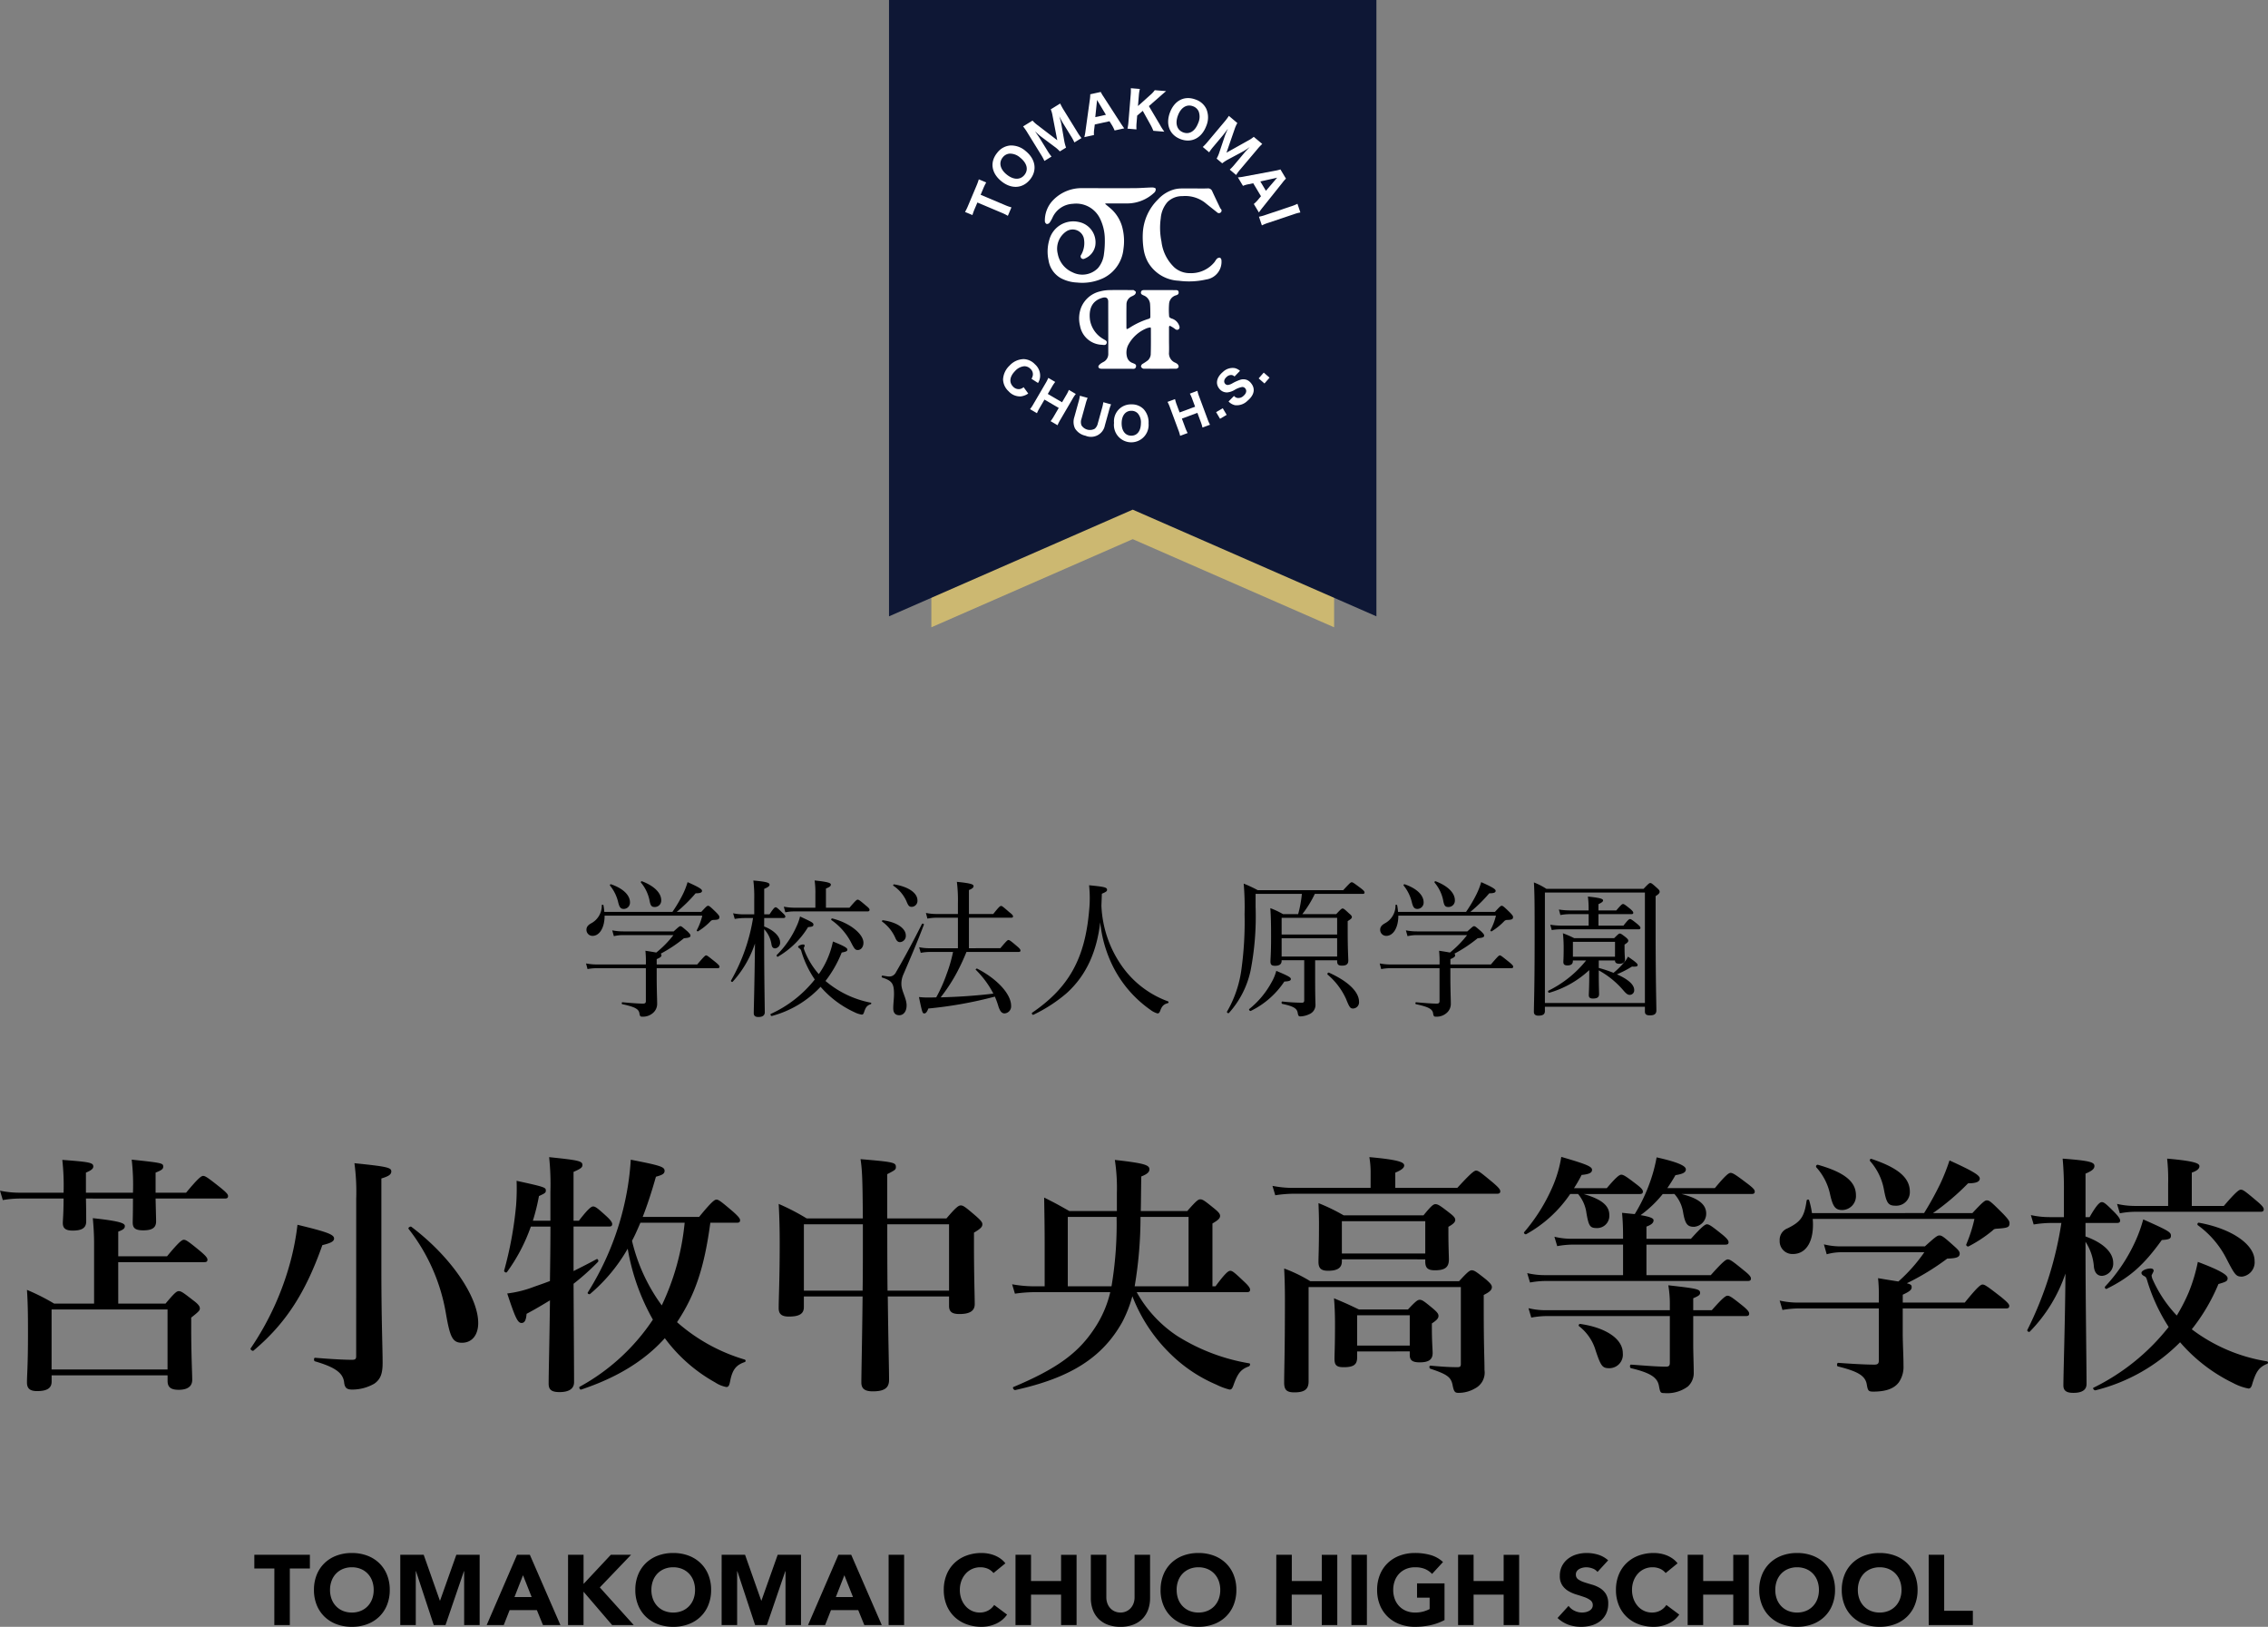 <svg xmlns="http://www.w3.org/2000/svg" xmlns:xlink="http://www.w3.org/1999/xlink" width="365.751" height="262.288" viewBox="0 0 365.751 262.288"><rect x="0" y="0" width="365.751" height="262.288" fill="#808080" stroke="none"/><defs><clipPath id="a"><rect width="78.601" height="101.137" fill="none"/></clipPath></defs><g transform="translate(-557.632 -459)"><path d="M-160.925-27.757v.2c0,2.214-.041,3.321-.041,3.649,0,.943.451,1.271,1.722,1.271,1.394,0,2.05-.41,2.05-1.435,0-.533-.041-1.8-.082-3.69h11.152c.41,0,.533-.123.533-.41s-.328-.615-1.23-1.353c-1.968-1.558-2.419-1.886-2.788-1.886-.287,0-.779.328-2.747,2.706h-4.92v-3.239c.943-.369,1.23-.574,1.23-.943,0-.574-.082-.615-5.084-1.148a35.551,35.551,0,0,1,.205,5.33h-7.585v-3.239c.9-.369,1.189-.656,1.189-.984,0-.615-.574-.738-5-1.066a37.043,37.043,0,0,1,.205,5.289h-7.175a14.84,14.84,0,0,1-3.075-.328l.451,1.517a16.864,16.864,0,0,1,2.624-.246h7.175c0,2.378-.123,3.567-.123,3.936,0,.861.451,1.23,1.6,1.23,1.517,0,2.173-.451,2.173-1.476,0-.533,0-1.8-.041-3.69Zm-2.378,10.25h13.858c.41,0,.533-.123.533-.41s-.328-.656-1.148-1.353c-1.845-1.517-2.3-1.845-2.665-1.845-.287,0-.779.328-2.706,2.665H-163.3v-3.977c.861-.328,1.066-.533,1.066-.9,0-.41-.533-.779-5.166-1.271.123,1.353.205,2.706.205,4.018v9.758h-6.437a33.8,33.8,0,0,0-4.387-2.214c.164,2.46.164,4.756.164,7.175,0,5.084-.164,6.519-.164,7.749,0,1.025.533,1.394,1.64,1.394,1.558,0,2.337-.451,2.337-1.517V.738h18.7v.9c0,1.025.533,1.435,1.8,1.435,1.394,0,2.173-.533,2.173-1.6,0-.984-.164-4.059-.164-8.4v-1.64c1.312-1.025,1.394-1.189,1.394-1.476,0-.328-.205-.656-1.025-1.271-1.64-1.271-1.968-1.517-2.378-1.517-.328,0-.656.246-2.132,2.009H-163.3Zm7.954,17.3h-18.7V-9.881h18.7Zm50.1-7.5c0-4.264-4.51-10.783-10.783-15.5-.164-.123-.574.164-.451.328a30.284,30.284,0,0,1,6.027,13.653c.656,3.813,1.066,4.715,2.583,4.715C-106.231-4.51-105.247-5.781-105.247-7.708Zm-19.68,5.371c0,.451-.164.574-.656.574-1.558,0-4.018-.164-5.986-.328-.205,0-.205.533,0,.574,3.526,1.025,4.592,2.009,4.715,3.526.123.738.41,1.025,1.271,1.025a7.1,7.1,0,0,0,3.567-.943c1.025-.7,1.353-1.64,1.353-3.362,0-2.378-.2-6.929-.2-15.006V-31c1.23-.369,1.6-.656,1.6-1.148,0-.615-.738-.779-5.945-1.312a34.541,34.541,0,0,1,.287,5.74Zm-3.567-18.983c0-.615-.943-1.025-5.9-2.214a41.456,41.456,0,0,1-1.148,5.986,46.118,46.118,0,0,1-6.4,13.94c-.123.164.287.492.451.369,5.125-4.305,8.364-9.225,11.111-17.015C-128.986-20.582-128.494-20.869-128.494-21.32Zm64.944-2.542c.41,0,.533-.123.533-.41s-.328-.656-1.148-1.394c-1.886-1.6-2.3-1.927-2.665-1.927-.287,0-.779.328-2.788,2.788h-9.1c.738-1.886,1.435-4.018,2.132-6.478,1.066-.287,1.394-.492,1.394-.943,0-.656-.656-.861-5.453-1.8a43.535,43.535,0,0,1-.779,5.986,45.721,45.721,0,0,1-6.15,15.416c-.123.164.205.369.369.246a27.316,27.316,0,0,0,6.068-7.3A34.978,34.978,0,0,0-77.08-8.241,33.451,33.451,0,0,1-88.888,2.583c-.164.082.041.533.246.451C-82.861,1.107-78.433-1.6-75.153-5.248a25.446,25.446,0,0,0,8.118,7.134,4.922,4.922,0,0,0,1.8.738c.369,0,.492-.246.656-1.148.369-1.722.984-2.419,2.3-2.87a.214.214,0,0,0,0-.41A28.8,28.8,0,0,1-73.185-7.831c3.034-4.551,4.428-9.061,5.371-16.031Zm-8.405,0a39.86,39.86,0,0,1-3.69,13.325,28.733,28.733,0,0,1-4.8-10.414c.451-.82.82-1.681,1.353-2.911Zm-17.917.615h5.7c.41,0,.533-.123.533-.41s-.328-.7-.9-1.23c-1.394-1.271-1.8-1.6-2.173-1.6-.287,0-.779.328-2.3,2.3h-.861v-7.872c1.107-.492,1.435-.7,1.435-1.107,0-.656-.656-.779-5.371-1.271a41.512,41.512,0,0,1,.205,5.576v4.674h-2.829a33.13,33.13,0,0,0,.984-3.977c.984-.451,1.107-.533,1.107-.9,0-.492-.2-.574-4.715-1.558a35.586,35.586,0,0,1-.082,3.977,59.944,59.944,0,0,1-1.927,10.5c-.041.2.328.41.451.246a28.3,28.3,0,0,0,3.854-7.339H-93.6c0,2.911-.041,5.822-.082,8.774-.738.287-1.558.574-2.5.9a18.132,18.132,0,0,1-4.387,1.107c1.271,3.854,1.681,4.756,2.3,4.756.492,0,.738-.41.82-1.476,1.394-.738,2.624-1.476,3.772-2.173C-93.767-4.059-93.89.2-93.89,2.091c0,.984.492,1.353,1.763,1.353,1.435,0,2.337-.492,2.337-1.6,0-2.3-.041-7.831-.082-15.867a38.628,38.628,0,0,0,3.936-3.526c.164-.164-.041-.533-.205-.451-1.517.82-2.665,1.394-3.731,1.927Zm60.557,11.275v1.517c0,.984.533,1.312,1.681,1.312,1.64,0,2.46-.492,2.46-1.6,0-1.148-.123-4.592-.123-9.635v-1.886c1.107-.656,1.353-.943,1.353-1.353,0-.328-.246-.615-1.025-1.312-1.722-1.476-2.05-1.722-2.46-1.722-.328,0-.738.246-2.3,2.091h-9.553v-7.134c1.271-.656,1.394-.738,1.394-1.148,0-.738-.369-.82-5.7-1.271.246,1.681.328,2.952.369,9.553h-9.061a35.664,35.664,0,0,0-4.51-2.337c.123,2.173.164,4.305.164,6.437,0,5.7-.164,8.651-.164,10.373,0,.984.533,1.353,1.64,1.353,1.681,0,2.419-.451,2.419-1.517v-1.722h9.471c-.082,7.79-.2,12.3-.2,13.858,0,1.025.574,1.435,1.845,1.435,1.845,0,2.624-.533,2.624-1.845,0-2.009-.123-5.9-.205-13.448Zm-9.922-.943c-.041-3.4-.041-9.266-.041-10.7h9.963v10.7Zm-13.489,0v-10.7h9.512v2.132c0,3.2,0,6.027-.041,8.569Zm71.422.246c.41,0,.533-.123.533-.41s-.328-.7-.943-1.271c-1.517-1.435-1.886-1.763-2.255-1.763-.287,0-.779.328-2.378,2.5h-.492V-23.739c.9-.533,1.23-.82,1.23-1.23,0-.328-.246-.615-.943-1.189-1.517-1.23-1.845-1.476-2.255-1.476-.328,0-.656.246-2.091,1.886H1.6c.041-1.681.041-3.526.082-5.576.943-.369,1.312-.7,1.312-1.148,0-.7-.82-.984-5.576-1.517a29.684,29.684,0,0,1,.328,5.33v2.911H-9.922c-1.886-1.066-2.173-1.23-4.059-2.173.041,2.46.082,4.92.082,7.38v6.929H-15.58a20.158,20.158,0,0,1-3.567-.328l.451,1.517a23.02,23.02,0,0,1,3.116-.246H-3.321A17.806,17.806,0,0,1-5.986-6.642C-8.569-2.788-12.013-.287-18.942,2.624c-.2.082.082.533.287.492C-9.717,1.148-4.592-2.132-1.394-7.831a20.625,20.625,0,0,0,1.64-4.182,26.06,26.06,0,0,0,6.273,9.43,23.862,23.862,0,0,0,7.3,4.838,10.034,10.034,0,0,0,2.091.779c.328,0,.451-.123.738-.984C17.3.328,17.794-.246,19.024-.7c.205-.082.287-.451.082-.492A31.556,31.556,0,0,1,7.462-5.617,20.267,20.267,0,0,1,.943-12.669Zm-28.864-.943V-24.805H-2.3a60.27,60.27,0,0,1-.82,11.193ZM9.307-24.805v11.193H.615a67,67,0,0,0,.943-11.193Zm29.356-4.674H26.117a17.005,17.005,0,0,1-3.28-.328l.451,1.517a19.818,19.818,0,0,1,2.87-.246H59.04c.41,0,.533-.123.533-.41s-.328-.656-1.189-1.394c-1.927-1.6-2.337-1.927-2.706-1.927-.287,0-.779.328-3.034,2.788h-10v-2.46c.9-.369,1.435-.738,1.435-1.148,0-.451-.492-.9-5.617-1.353a14.341,14.341,0,0,1,.205,2.419ZM44.977-3.116v.574c0,.9.492,1.189,1.6,1.189,1.476,0,2.091-.451,2.091-1.517,0-.451-.123-1.886-.123-3.977v-.779c.861-.574,1.066-.861,1.066-1.23,0-.328-.246-.615-.861-1.148-1.435-1.189-1.763-1.435-2.173-1.435-.328,0-.656.246-1.886,1.558H36.777c-1.886-.9-2.173-1.025-4.018-1.8.123,1.394.164,2.788.164,4.141,0,3.772-.082,4.715-.082,5.617,0,1.025.328,1.353,1.476,1.353,1.6,0,2.173-.41,2.173-1.558v-.984Zm0-.943H36.49V-8.938h8.487Zm2.5-13.9v.328c0,1.066.41,1.435,1.558,1.435,1.64,0,2.255-.492,2.255-1.763,0-.492-.082-2.091-.082-4.387v-.861c.82-.451,1.107-.779,1.107-1.107s-.246-.615-.943-1.148c-1.476-1.148-1.845-1.394-2.255-1.394-.328,0-.656.246-1.927,1.8H34.317a30.991,30.991,0,0,0-4.059-1.968c.041,1.107.082,2.214.082,3.321,0,4.1-.082,5.125-.082,6.15,0,1.066.451,1.435,1.558,1.435,1.476,0,2.214-.451,2.214-1.517v-.328Zm0-.943H34.03v-5.207H47.478ZM28.946-14.432a23.609,23.609,0,0,0-4.223-2.05q.123,2.4.123,4.8c0,9.1-.123,11.357-.123,13.612,0,1.148.41,1.558,1.64,1.558,1.64,0,2.3-.492,2.3-1.763V-13.489H53.218V-1.107c0,.41-.123.533-.533.533-1.353,0-2.5-.082-4.387-.246-.2,0-.2.41,0,.492,2.829.943,3.362,1.394,3.608,2.747.205,1.025.41,1.148.943,1.148a5.229,5.229,0,0,0,2.624-.7A2.873,2.873,0,0,0,57.031-.123c0-1.927-.123-3.526-.123-10.086v-2.009c.984-.492,1.312-.82,1.312-1.271,0-.328-.246-.615-.943-1.23-1.558-1.23-1.886-1.476-2.3-1.476-.328,0-.656.246-2.05,1.763ZM72.119-28.495a5.965,5.965,0,0,1,1.353,3.075c.369,2.132.574,2.419,1.722,2.419a1.974,1.974,0,0,0,1.968-2.091c0-1.517-1.189-2.542-4.141-3.4h9.02c.41,0,.533-.123.533-.41s-.328-.615-1.025-1.148c-1.6-1.23-2.091-1.558-2.46-1.558-.287,0-.779.328-2.337,2.173H71.463a22.084,22.084,0,0,0,1.23-2.132c1.271-.123,1.681-.369,1.681-.82,0-.533-.861-.9-4.961-2.091A19.769,19.769,0,0,1,67.978-29.6a28.87,28.87,0,0,1-4.551,7.257c-.123.164.164.41.328.328a20.6,20.6,0,0,0,7.093-6.478Zm15.539,0a5.7,5.7,0,0,1,1.394,2.911c.328,1.927.7,2.378,1.763,2.378a2.117,2.117,0,0,0,1.968-2.132c0-1.476-1.23-2.46-3.977-3.157h11.275c.41,0,.533-.123.533-.41s-.328-.615-1.189-1.271C97.58-31.57,97.088-31.9,96.719-31.9c-.287,0-.779.328-2.542,2.46H86.51c.451-.656.9-1.353,1.312-2.091,1.23-.2,1.681-.451,1.681-.943,0-.574-1.394-1.189-4.715-1.927a25.018,25.018,0,0,1-1.107,4.1,26.733,26.733,0,0,1-2.419,5.043c-.574-.041-1.23-.123-2.05-.2.123,1.271.164,2.5.164,3.772v.41H71.012a11.516,11.516,0,0,1-2.706-.328l.451,1.517a14.186,14.186,0,0,1,2.419-.246h8.2v4.92H66.666a12.087,12.087,0,0,1-2.747-.328l.451,1.517a14.186,14.186,0,0,1,2.419-.246H99.466c.41,0,.533-.123.533-.41s-.328-.656-1.107-1.271c-1.8-1.476-2.255-1.8-2.624-1.8-.287,0-.779.328-2.747,2.542H83.148v-4.92h12.71c.41,0,.533-.123.533-.41s-.328-.656-1.025-1.23c-1.64-1.312-2.091-1.64-2.46-1.64-.287,0-.779.328-2.583,2.337H83.148v-1.968c.9-.328,1.148-.656,1.148-1.025,0-.246-.328-.533-2.091-.82a18.687,18.687,0,0,0,3.567-3.4Zm3.034,19.68h8.487c.41,0,.533-.123.533-.41s-.328-.656-1.025-1.23c-1.64-1.312-2.091-1.64-2.46-1.64-.287,0-.779.328-2.542,2.337H90.692v-1.927c.861-.369,1.107-.533,1.107-.861,0-.615-.451-.7-5.125-1.23a18.216,18.216,0,0,1,.246,3.28v.738H66.83a11.515,11.515,0,0,1-2.706-.328l.451,1.517a14.186,14.186,0,0,1,2.419-.246H86.92v7.5c0,.533-.164.656-.656.656-1.558,0-3.772-.2-5.617-.328-.205,0-.205.533,0,.574,3.28.779,4.264,1.558,4.51,2.829.205,1.107.246,1.189.9,1.189a5.6,5.6,0,0,0,3.772-1.066A2.936,2.936,0,0,0,90.774.287c0-1.148-.082-3.157-.082-4.469ZM79.335-2.829c0-2.255-2.624-4.1-6.847-4.715-.2-.041-.369.246-.2.369A7.7,7.7,0,0,1,74.948-3.28C75.809-.7,76.055-.41,77.162-.41A2.182,2.182,0,0,0,79.335-2.829Zm41.287-8.159H107.5a13.085,13.085,0,0,1-2.87-.328l.451,1.517a15.972,15.972,0,0,1,2.583-.246h12.956V-1.6c0,.451-.205.615-.7.615-1.476,0-3.608-.123-5.863-.287-.2,0-.246.533-.041.574C117.3.123,118.49.82,118.695,2.3c.164.9.246,1.066,1.025,1.066,2.05,0,3.4-.492,4.141-1.517A4.371,4.371,0,0,0,124.6-.82c0-1.558-.082-2.624-.123-4.879v-4.346h16.646c.41,0,.533-.123.533-.41s-.328-.615-1.312-1.435c-2.173-1.681-2.624-2.009-2.993-2.009-.287,0-.779.328-2.87,2.911h-10v-1.271c1.066-.492,1.435-.779,1.435-1.189,0-.287,0-.451-.779-.656a39.8,39.8,0,0,0,6.519-3.977c1.558-.041,2.009-.246,2.009-.82,0-.328-.246-.615-.943-1.23-1.6-1.435-1.927-1.681-2.337-1.681-.328,0-.656.246-2.337,1.763H114.431a11.2,11.2,0,0,1-2.665-.328l.451,1.6a8.835,8.835,0,0,1,2.337-.328h13.407a26.167,26.167,0,0,1-4.182,4.715c-.779-.123-1.845-.287-3.28-.533a25.37,25.37,0,0,1,.123,3.075ZM109.839-25.42a14.324,14.324,0,0,0-.451-2.05c-.041-.2-.369-.164-.41.041-.369,2.583-.9,3.4-3.075,4.469a1.989,1.989,0,0,0-1.271,1.968,2.056,2.056,0,0,0,2.132,2.173c2.214,0,3.485-2.173,3.2-5.658h26.076a23.112,23.112,0,0,1-1.312,4.1c-.082.2.205.41.369.328a21.653,21.653,0,0,0,3.854-2.542c.287-.287.328-.287.984-.328,1.558-.123,1.763-.246,1.763-.9,0-.328-.246-.656-1.066-1.517-1.886-1.886-2.173-2.132-2.583-2.132-.328,0-.656.246-2.337,2.05h-6.355a39.358,39.358,0,0,0,5.658-4.8c1.394,0,1.886-.287,1.886-.779,0-.533-1.189-1.23-4.879-2.911a33.141,33.141,0,0,1-1.476,3.731,50.572,50.572,0,0,1-2.624,4.756Zm15.785-3.444c0-2.255-1.886-3.854-6.191-5.289-.205-.082-.328.2-.205.369a9.493,9.493,0,0,1,2.214,4.551c.41,2.214.7,2.624,1.886,2.624A2.185,2.185,0,0,0,125.624-28.864Zm-8.692.574c0-2.173-1.8-3.69-6.15-4.92a.27.27,0,0,0-.246.41,9.384,9.384,0,0,1,2.214,4.305c.451,2.05.861,2.583,1.968,2.583A2.246,2.246,0,0,0,116.932-28.29Zm52.275,23.7a26.571,26.571,0,0,0,8.528,6.56,8.8,8.8,0,0,0,2.5.9c.328,0,.492-.246.656-.9.574-1.8,1.025-2.542,2.337-3.075a.213.213,0,0,0,0-.41,27.2,27.2,0,0,1-12.136-5.166,30.583,30.583,0,0,0,4.3-7.3c1.312-.369,1.476-.492,1.476-.943,0-.574-1.517-1.394-4.8-2.624a27.042,27.042,0,0,1-1.476,4.92A29.284,29.284,0,0,1,168.674-8.9a20.713,20.713,0,0,1-3.854-5.74,2.076,2.076,0,0,1-.205-.7c0-.123.328-.615.328-.779,0-.246-.2-.369-.492-.369-.7,0-1.476.369-1.476.7,0,.2.123.369.451.533.246.123.328.2.492.779a29.3,29.3,0,0,0,3.444,7.421,35.046,35.046,0,0,1-12.136,9.8c-.164.082.123.451.328.41A29.033,29.033,0,0,0,169.207-4.592Zm-15.252-16.2a8.48,8.48,0,0,1,1.353,4.059c.123.943.574,1.435,1.312,1.435a1.976,1.976,0,0,0,1.8-2.091c0-1.681-1.6-3.239-4.469-4.264v-2.173H159c.41,0,.533-.123.533-.41s-.328-.7-.861-1.271c-1.353-1.353-1.722-1.681-2.091-1.681-.287,0-.779.328-1.968,2.419h-.656v-7.011c1.066-.451,1.435-.779,1.435-1.23,0-.615-.738-.861-5.125-1.189a52.465,52.465,0,0,1,.205,5.248v4.182h-2.337a14.124,14.124,0,0,1-2.993-.328l.451,1.517a17.384,17.384,0,0,1,2.706-.246h1.763A58.039,58.039,0,0,1,144.566-6.56c-.082.164.287.41.41.246a24.622,24.622,0,0,0,5.74-9.348c-.041,7.462-.328,15.949-.328,18.04,0,.861.533,1.189,1.6,1.189,1.312,0,2.132-.41,2.132-1.435,0-2.911-.164-14.063-.164-21.484Zm17.138-5.781v-5.371c.82-.287,1.23-.615,1.23-1.025s-.451-.82-5.207-1.23a31.317,31.317,0,0,1,.164,4.1v3.526h-5.412a12.748,12.748,0,0,1-2.829-.328l.451,1.517a13.757,13.757,0,0,1,2.378-.246h20.295c.41,0,.533-.123.533-.41s-.328-.656-1.107-1.312c-1.8-1.517-2.214-1.845-2.583-1.845-.287,0-.779.328-2.747,2.624Zm10.127,8.856c0-2.665-3.731-5.207-8.979-6.15-.205-.041-.328.287-.164.41a15.15,15.15,0,0,1,4.51,5.207c1.476,2.87,1.64,3.075,2.624,3.075A2.331,2.331,0,0,0,181.22-17.712Zm-13.489-4.059c0-.574-.41-.82-4.469-2.624a23.01,23.01,0,0,1-1.271,3.526,27.051,27.051,0,0,1-4.879,7.3c-.123.164.082.451.246.369,3.731-1.845,5.945-3.772,8.9-7.872C167.444-21.156,167.731-21.279,167.731-21.771Z" transform="translate(740 680)"/><path d="M-80.676-11.832A9.626,9.626,0,0,1-82.524-12l.264.936a6.185,6.185,0,0,1,1.632-.168h7.968a16.775,16.775,0,0,1-2.76,2.808c-.384-.072-.936-.168-1.752-.288A17.89,17.89,0,0,1-77.1-6.5h-7.872a9.423,9.423,0,0,1-1.776-.168l.24.912A7.611,7.611,0,0,1-84.924-5.9H-77.1V-.6c0,.288-.12.408-.432.408-.72,0-1.728-.072-3.336-.216-.144-.024-.168.288-.024.312,2.136.456,2.664.816,2.76,1.512.072.432.144.5.48.5a2.437,2.437,0,0,0,1.7-.6,1.919,1.919,0,0,0,.672-1.512c0-.768-.048-1.368-.072-3.792V-5.9h9.816c.24,0,.312-.1.312-.24s-.1-.288-.648-.744c-1.176-.936-1.344-1.08-1.512-1.08-.144,0-.312.144-1.44,1.464h-6.528v-.864c.624-.264.768-.408.768-.624a.228.228,0,0,0-.144-.24,22.675,22.675,0,0,0,3.768-2.5c.816-.072,1.056-.168,1.056-.432,0-.144-.1-.288-.456-.648-.888-.768-1.008-.864-1.176-.864-.144,0-.264.1-1.08.84ZM-68-14.376a9.763,9.763,0,0,1-.888,2.352c-.048.1.12.24.216.168a9.921,9.921,0,0,0,1.968-1.584.652.652,0,0,1,.528-.24c.768-.024.936-.12.936-.48,0-.144-.1-.312-.552-.768-.96-.936-1.1-1.032-1.272-1.032s-.288.1-1.1.984h-3.96a23.986,23.986,0,0,0,3.048-3c.816,0,1.032-.144,1.032-.408,0-.24-.432-.552-2.328-1.392a12.221,12.221,0,0,1-.768,1.968,22.537,22.537,0,0,1-1.68,2.832H-83.8a9.59,9.59,0,0,0-.144-1.08c-.024-.1-.264-.1-.264,0a3.229,3.229,0,0,1-1.728,2.928c-.552.312-.744.624-.744,1.032a.973.973,0,0,0,.984.984c1.08,0,1.944-1.248,1.944-3.264Zm-7.656-1.392a1.029,1.029,0,0,0,1.032-1.1c0-1.152-1.128-2.3-3.1-3.048a.149.149,0,0,0-.168.216A6.416,6.416,0,0,1-76.524-16.9C-76.356-15.96-76.188-15.768-75.66-15.768Zm-4.992.312a1.013,1.013,0,0,0,.984-1.08c0-1.128-1.1-2.232-3.072-2.9-.1-.024-.216.144-.144.216a6.69,6.69,0,0,1,1.3,2.616C-81.372-15.7-81.156-15.456-80.652-15.456Zm22.632,1.464h3.072c.24,0,.336-.072.336-.24,0-.12-.12-.288-.432-.576-.84-.816-.984-.912-1.128-.912s-.312.1-.984,1.128h-.864v-4.1c.672-.288.864-.456.864-.672,0-.312-.432-.48-2.616-.672a20.748,20.748,0,0,1,.144,3.024v2.424h-1.656a7.7,7.7,0,0,1-1.752-.168l.264.912a9.872,9.872,0,0,1,1.536-.144h1.416a29.628,29.628,0,0,1-3.552,10.08c-.072.12.168.288.264.192a17.171,17.171,0,0,0,3.6-6.168C-59.58-2.88-59.7.5-59.7,1.344c0,.408.216.624.744.624.648,0,1.032-.24,1.032-.768,0-1.056-.1-5.208-.1-11.976v-1.416a4.526,4.526,0,0,1,1.176,2.424c.072.48.264.672.6.672a.911.911,0,0,0,.792-1.008c0-.864-.936-1.9-2.568-2.52ZM-48.132-3.84a19.111,19.111,0,0,0,2.616-4.584c.768-.144.912-.24.912-.48,0-.288-.648-.624-2.328-1.3a13.6,13.6,0,0,1-.744,2.448,13.354,13.354,0,0,1-1.536,2.808,12.74,12.74,0,0,1-2.3-3.768,1.715,1.715,0,0,1-.12-.432c0-.072.144-.288.144-.384,0-.144-.12-.192-.24-.192-.336,0-.816.216-.816.36s.12.192.264.312a.739.739,0,0,1,.264.456A16.322,16.322,0,0,0-49.86-4.08a19.174,19.174,0,0,1-7.08,5.544c-.144.072,0,.384.168.336a16.617,16.617,0,0,0,7.848-4.7,16.178,16.178,0,0,0,5.472,4.1,4,4,0,0,0,1.176.384c.168,0,.288-.12.36-.384.264-.792.456-1.08,1.08-1.3.1-.024.12-.216.024-.24A15.9,15.9,0,0,1-48.132-3.84Zm.072-11.808v-3.1c.624-.24.792-.408.792-.624,0-.24-.288-.432-2.616-.672a14.371,14.371,0,0,1,.12,2.256v2.136h-3.36a9.123,9.123,0,0,1-1.728-.168l.24.912a6.762,6.762,0,0,1,1.488-.144h11.76c.24,0,.336-.1.336-.264,0-.144-.12-.312-.576-.672-.984-.84-1.152-.96-1.344-.96-.144,0-.312.12-1.32,1.3Zm5.136,6.816c.528,0,.912-.5.912-1.176,0-1.416-2.208-3.216-5.04-3.912-.12-.024-.216.192-.12.264a10,10,0,0,1,3.1,3.48C-43.476-9-43.332-8.832-42.924-8.832Zm-12.888,1.08a13.875,13.875,0,0,0,4.872-4.776c.72-.048.864-.144.864-.408,0-.288-.24-.408-2.16-1.3a8.168,8.168,0,0,1-.552,1.56A15.16,15.16,0,0,1-55.98-8.04C-56.076-7.944-55.932-7.68-55.812-7.752ZM-25-9.12v-4.92H-18.2c.24,0,.312-.072.312-.216s-.12-.312-.6-.672c-1.008-.888-1.176-1.008-1.32-1.008-.168,0-.336.12-1.272,1.3H-25V-18.5c.6-.24.744-.432.744-.624,0-.264-.24-.456-2.688-.7a24.509,24.509,0,0,1,.168,3.456v1.728h-3.48a8.475,8.475,0,0,1-1.68-.168l.24.912a7.9,7.9,0,0,1,1.44-.144h3.48v4.92h-4.56a7.429,7.429,0,0,1-1.7-.168l.264.912a7.9,7.9,0,0,1,1.44-.144h3.768A23.384,23.384,0,0,1-28.6-4.944,23.792,23.792,0,0,1-30.276-1.2c-.48.024-.96.024-1.44.024-.5,0-.768-.024-1.344-.072.528,2.544.576,2.64.864,2.64.24,0,.432-.216.648-.792A66.2,66.2,0,0,0-20.82-1.32,12.827,12.827,0,0,1-20.244.264c.264.792.528,1.1.96,1.128A1.137,1.137,0,0,0-18.2.144c0-1.824-2.16-4.272-5.472-5.976-.1-.048-.312.12-.216.192A15.292,15.292,0,0,1-21.06-1.8c-2.832.336-5.664.528-8.5.6A27.354,27.354,0,0,0-26.94-5.208,34.45,34.45,0,0,0-25.4-8.52H-17c.216,0,.312-.072.312-.24,0-.144-.12-.312-.576-.7-.984-.84-1.2-.984-1.368-.984-.144,0-.312.144-1.3,1.32Zm-9.192-6.672a.964.964,0,0,0,.888-1.056c0-1.152-1.392-2.184-3.768-2.568-.1-.024-.192.168-.12.216A5.931,5.931,0,0,1-35.1-16.752C-34.764-15.912-34.62-15.792-34.188-15.792Zm-1.9,5.688a1,1,0,0,0,.912-1.08c0-1.1-1.368-2.136-3.7-2.448-.1-.024-.192.168-.12.216a6.42,6.42,0,0,1,2.184,2.76C-36.612-10.248-36.4-10.1-36.084-10.1ZM-36.228,1.68c.672,0,1.176-.6,1.176-1.584,0-1.128-.84-2.352-.84-3.408A3.612,3.612,0,0,1-35.6-4.824c1.1-2.568,2.16-4.992,3.336-8.088.048-.144-.24-.24-.312-.12-1.728,3.456-3.288,6.24-4.2,7.8a1.182,1.182,0,0,1-1.128.672c-.192,0-.552-.072-1.032-.144-.144-.024-.192.264-.048.312,1.536.5,1.9.936,1.9,2.616,0,.84-.12,1.56-.12,2.3C-37.212,1.3-36.876,1.68-36.228,1.68ZM-3.636-15.984c.024-.648.048-1.272.072-1.92.672-.288.84-.408.84-.624,0-.408-.408-.5-2.9-.744a19.826,19.826,0,0,1,0,4.152C-6.3-7.44-8.892-2.76-14.8,1.272c-.144.1.048.408.192.336A24.19,24.19,0,0,0-9.3-1.824C-5.892-4.872-4.356-8.856-3.828-13.3A20.508,20.508,0,0,0-1.716-6.072,18.831,18.831,0,0,0,4.308.84a3.3,3.3,0,0,0,1.1.552c.192,0,.312-.1.432-.408.288-.816.6-1.08,1.248-1.248a.161.161,0,0,0,.024-.288A15.583,15.583,0,0,1-.276-6.168,18.2,18.2,0,0,1-3.636-15.984Zm32.328-1.9a19.041,19.041,0,0,1-.6,3.264H25.644a12.884,12.884,0,0,0-2.04-.96c.1,1.44.12,2.616.12,4.68,0,2.688-.1,3.5-.1,3.912,0,.528.192.7.744.7.7,0,1.056-.264,1.056-.792v-.1h3.648V-.744c0,.288-.1.408-.36.408a30.629,30.629,0,0,1-3.168-.192c-.168-.024-.168.36,0,.384C27.372.24,27.852.6,28,1.2c.1.552.144.672.48.672a3.729,3.729,0,0,0,1.416-.36,1.616,1.616,0,0,0,.984-1.656c0-.48-.048-1.008-.048-3.96V-7.176H34.38v.144c0,.528.192.72.792.72.7,0,1.008-.264,1.008-.816,0-.408-.1-1.824-.1-4.776v-1.584c.6-.384.672-.48.672-.672,0-.144-.1-.288-.456-.576-.744-.7-.888-.792-1.032-.792s-.288.1-1.032.912H28.764A17.582,17.582,0,0,0,30.78-17.88h7.68c.264,0,.336-.072.336-.216,0-.168-.072-.288-.6-.7-1.152-.864-1.3-.96-1.464-.96s-.288.1-1.368,1.272h-13.8a21.313,21.313,0,0,0-2.256-1.056,44.387,44.387,0,0,1,.144,4.944A56.046,56.046,0,0,1,18.9-5.4a18.46,18.46,0,0,1-2.28,6.5c-.072.144.192.336.312.216a14.839,14.839,0,0,0,3.48-6.792,45.661,45.661,0,0,0,.816-10.344V-17.88Zm-3.264,7.152H34.38v2.952H25.428Zm8.952-.6H25.428v-2.688H34.38ZM36.972.6a1,1,0,0,0,.936-1.1c0-1.512-1.632-3.24-4.848-4.68-.144-.072-.336.192-.216.312A11.24,11.24,0,0,1,35.82-.936C36.372.456,36.516.6,36.972.6ZM20.46.984a13.69,13.69,0,0,0,5.4-4.728c.792-.048,1.056-.144,1.056-.408s-.36-.48-2.352-1.32A7.391,7.391,0,0,1,23.8-3.624,14.2,14.2,0,0,1,20.22.672C20.076.768,20.316,1.056,20.46.984ZM47.316-11.832A9.626,9.626,0,0,1,45.468-12l.264.936a6.185,6.185,0,0,1,1.632-.168h7.968a16.775,16.775,0,0,1-2.76,2.808c-.384-.072-.936-.168-1.752-.288A17.89,17.89,0,0,1,50.892-6.5H43.02a9.423,9.423,0,0,1-1.776-.168l.24.912A7.611,7.611,0,0,1,43.068-5.9h7.824V-.6c0,.288-.12.408-.432.408-.72,0-1.728-.072-3.336-.216-.144-.024-.168.288-.024.312,2.136.456,2.664.816,2.76,1.512.072.432.144.5.48.5a2.437,2.437,0,0,0,1.7-.6,1.919,1.919,0,0,0,.672-1.512c0-.768-.048-1.368-.072-3.792V-5.9H62.46c.24,0,.312-.1.312-.24s-.1-.288-.648-.744c-1.176-.936-1.344-1.08-1.512-1.08-.144,0-.312.144-1.44,1.464H52.644v-.864c.624-.264.768-.408.768-.624a.228.228,0,0,0-.144-.24,22.675,22.675,0,0,0,3.768-2.5c.816-.072,1.056-.168,1.056-.432,0-.144-.1-.288-.456-.648-.888-.768-1.008-.864-1.176-.864-.144,0-.264.1-1.08.84Zm12.672-2.544a9.763,9.763,0,0,1-.888,2.352c-.048.1.12.24.216.168a9.921,9.921,0,0,0,1.968-1.584.652.652,0,0,1,.528-.24c.768-.024.936-.12.936-.48,0-.144-.1-.312-.552-.768-.96-.936-1.1-1.032-1.272-1.032s-.288.1-1.1.984H55.86a23.986,23.986,0,0,0,3.048-3c.816,0,1.032-.144,1.032-.408,0-.24-.432-.552-2.328-1.392a12.222,12.222,0,0,1-.768,1.968,22.537,22.537,0,0,1-1.68,2.832H44.2a9.592,9.592,0,0,0-.144-1.08c-.024-.1-.264-.1-.264,0a3.229,3.229,0,0,1-1.728,2.928c-.552.312-.744.624-.744,1.032a.973.973,0,0,0,.984.984c1.08,0,1.944-1.248,1.944-3.264Zm-7.656-1.392a1.029,1.029,0,0,0,1.032-1.1c0-1.152-1.128-2.3-3.1-3.048a.149.149,0,0,0-.168.216A6.416,6.416,0,0,1,51.468-16.9C51.636-15.96,51.8-15.768,52.332-15.768Zm-4.992.312a1.013,1.013,0,0,0,.984-1.08c0-1.128-1.1-2.232-3.072-2.9-.1-.024-.216.144-.144.216a6.69,6.69,0,0,1,1.3,2.616C46.62-15.7,46.836-15.456,47.34-15.456ZM75.036-4.8c0,1.8-.072,3.048-.072,3.24,0,.384.192.552.672.552.648,0,.984-.192.984-.72,0-.432-.048-1.344-.048-3.12v-.7A14.151,14.151,0,0,1,80.556-2.3c.456.528.7.7,1.008.7a.727.727,0,0,0,.72-.792c0-.84-.936-1.7-2.784-2.52a17.847,17.847,0,0,0,2.424-1.248c.7.024.912,0,.912-.264,0-.192-.24-.432-1.56-1.344a3.563,3.563,0,0,1-.648.96,12.238,12.238,0,0,1-1.68,1.656,21.211,21.211,0,0,0-2.376-.792v-1.2h2.616c0,.336.192.528.7.528.6,0,.912-.24.912-.72,0-.144-.072-.648-.072-1.872v-.5c.5-.312.6-.456.6-.624s-.1-.288-.432-.576c-.624-.48-.768-.576-.936-.576-.144,0-.264.1-.912.744H72.612a15.493,15.493,0,0,0-1.824-.792,21.951,21.951,0,0,1,.12,2.568c0,1.368-.048,1.848-.048,2.064,0,.384.192.552.648.552.576,0,.888-.216.888-.7v-.1h2.136A17.841,17.841,0,0,1,68.46-2.28c-.144.072-.024.384.144.336a15.96,15.96,0,0,0,6.432-3.648Zm4.152-2.952H72.4v-2.4h6.792Zm-2.664-5.016v-1.848H81.8c.264,0,.336-.072.336-.216s-.12-.312-.48-.624c-.84-.672-1.008-.792-1.176-.792-.144,0-.312.12-1.08,1.032h-2.88v-1.008c.576-.264.744-.432.744-.6,0-.216-.264-.408-2.448-.624a14.622,14.622,0,0,1,.12,1.968v.264H71.868a11.675,11.675,0,0,1-1.728-.144l.24.888a9.082,9.082,0,0,1,1.488-.144H74.94v1.848H70.428a10.83,10.83,0,0,1-1.68-.144l.24.864a8.721,8.721,0,0,1,1.464-.12H82.98c.24,0,.312-.1.312-.24s-.12-.288-.48-.6c-.864-.7-1.056-.816-1.2-.816s-.336.12-1.056,1.056ZM67.884.312H84.012V1.08c0,.456.24.624.816.624.672,0,1.032-.216,1.032-.792,0-1.1-.12-4.728-.12-13.152v-5.28c.528-.336.648-.5.648-.72,0-.144-.072-.288-.432-.6-.792-.72-.912-.792-1.08-.792-.144,0-.264.072-1.08.936H68.124a10.65,10.65,0,0,0-2.016-1.032c.12,1.872.12,4.08.12,8.712,0,8.88-.12,10.8-.12,12.168,0,.384.24.6.72.6.72,0,1.056-.216,1.056-.744Zm16.128-.6H67.884V-18.1H84.012Z" transform="translate(738.888 621)"/><path d="M-135.392-9.12h-3.232v-2.208h8.96V-9.12H-132.9V0h-2.5Zm6.384,3.456a6.4,6.4,0,0,1,.456-2.464,5.4,5.4,0,0,1,1.272-1.88,5.6,5.6,0,0,1,1.936-1.192,6.979,6.979,0,0,1,2.448-.416,6.979,6.979,0,0,1,2.448.416,5.6,5.6,0,0,1,1.936,1.192,5.4,5.4,0,0,1,1.272,1.88,6.4,6.4,0,0,1,.456,2.464A6.4,6.4,0,0,1-117.24-3.2a5.4,5.4,0,0,1-1.272,1.88,5.6,5.6,0,0,1-1.936,1.192A6.979,6.979,0,0,1-122.9.288a6.979,6.979,0,0,1-2.448-.416A5.6,5.6,0,0,1-127.28-1.32a5.4,5.4,0,0,1-1.272-1.88A6.4,6.4,0,0,1-129.008-5.664Zm2.592,0a4.155,4.155,0,0,0,.248,1.464,3.353,3.353,0,0,0,.712,1.152,3.25,3.25,0,0,0,1.112.76,3.707,3.707,0,0,0,1.448.272,3.707,3.707,0,0,0,1.448-.272,3.25,3.25,0,0,0,1.112-.76,3.353,3.353,0,0,0,.712-1.152,4.155,4.155,0,0,0,.248-1.464,4.173,4.173,0,0,0-.248-1.456,3.338,3.338,0,0,0-.712-1.16,3.25,3.25,0,0,0-1.112-.76,3.707,3.707,0,0,0-1.448-.272,3.707,3.707,0,0,0-1.448.272,3.25,3.25,0,0,0-1.112.76,3.338,3.338,0,0,0-.712,1.16A4.173,4.173,0,0,0-126.416-5.664Zm11.328-5.664h3.776l2.608,7.392h.032l2.624-7.392h3.76V0h-2.5V-8.688h-.032L-107.792,0h-1.9l-2.864-8.688h-.032V0h-2.5Zm18.832,0h2.064L-89.264,0H-92.08l-.976-2.4h-4.4L-98.4,0h-2.752Zm.96,3.3-1.376,3.52H-93.9Zm7.264-3.3h2.5v4.7l4.4-4.7h3.264l-5.04,5.264L-77.44,0h-3.488l-4.608-5.376V0h-2.5Zm10.848,5.664a6.4,6.4,0,0,1,.456-2.464,5.4,5.4,0,0,1,1.272-1.88A5.6,5.6,0,0,1-73.52-11.2a6.979,6.979,0,0,1,2.448-.416,6.979,6.979,0,0,1,2.448.416,5.6,5.6,0,0,1,1.936,1.192,5.4,5.4,0,0,1,1.272,1.88,6.4,6.4,0,0,1,.456,2.464A6.4,6.4,0,0,1-65.416-3.2a5.4,5.4,0,0,1-1.272,1.88A5.6,5.6,0,0,1-68.624-.128a6.979,6.979,0,0,1-2.448.416A6.979,6.979,0,0,1-73.52-.128,5.6,5.6,0,0,1-75.456-1.32,5.4,5.4,0,0,1-76.728-3.2,6.4,6.4,0,0,1-77.184-5.664Zm2.592,0A4.155,4.155,0,0,0-74.344-4.2a3.353,3.353,0,0,0,.712,1.152,3.25,3.25,0,0,0,1.112.76,3.707,3.707,0,0,0,1.448.272,3.707,3.707,0,0,0,1.448-.272,3.25,3.25,0,0,0,1.112-.76A3.353,3.353,0,0,0-67.8-4.2a4.155,4.155,0,0,0,.248-1.464A4.173,4.173,0,0,0-67.8-7.12a3.338,3.338,0,0,0-.712-1.16,3.25,3.25,0,0,0-1.112-.76,3.707,3.707,0,0,0-1.448-.272,3.707,3.707,0,0,0-1.448.272,3.25,3.25,0,0,0-1.112.76,3.338,3.338,0,0,0-.712,1.16A4.173,4.173,0,0,0-74.592-5.664Zm11.328-5.664h3.776l2.608,7.392h.032l2.624-7.392h3.76V0h-2.5V-8.688h-.032L-55.968,0h-1.9l-2.864-8.688h-.032V0h-2.5Zm18.832,0h2.064L-37.44,0h-2.816l-.976-2.4h-4.4L-46.576,0h-2.752Zm.96,3.3-1.376,3.52h2.768Zm7.136-3.3h2.5V0h-2.5Zm16.912,2.944a2.448,2.448,0,0,0-.9-.688,3.008,3.008,0,0,0-1.24-.24,3.121,3.121,0,0,0-1.3.272,3.12,3.12,0,0,0-1.04.76A3.542,3.542,0,0,0-24.6-7.12a4.173,4.173,0,0,0-.248,1.456A4.155,4.155,0,0,0-24.6-4.2a3.638,3.638,0,0,0,.68,1.152,3.082,3.082,0,0,0,1.016.76,2.938,2.938,0,0,0,1.256.272,2.815,2.815,0,0,0,1.36-.32,2.707,2.707,0,0,0,.976-.9l2.08,1.552A4.331,4.331,0,0,1-19.056-.192a5.644,5.644,0,0,1-2.272.48,6.979,6.979,0,0,1-2.448-.416A5.6,5.6,0,0,1-25.712-1.32,5.4,5.4,0,0,1-26.984-3.2a6.4,6.4,0,0,1-.456-2.464,6.4,6.4,0,0,1,.456-2.464,5.4,5.4,0,0,1,1.272-1.88A5.6,5.6,0,0,1-23.776-11.2a6.979,6.979,0,0,1,2.448-.416,6,6,0,0,1,1,.088,5.4,5.4,0,0,1,1.024.28,4.563,4.563,0,0,1,.968.512,3.85,3.85,0,0,1,.832.784Zm3.552-2.944h2.5V-7.1h4.848v-4.224h2.5V0h-2.5V-4.9h-4.848V0h-2.5Zm21.7,6.96a5.464,5.464,0,0,1-.3,1.856,4.084,4.084,0,0,1-.9,1.472,4.141,4.141,0,0,1-1.5.976A5.617,5.617,0,0,1,1.056.288a5.665,5.665,0,0,1-2.08-.352,4.141,4.141,0,0,1-1.5-.976,4.084,4.084,0,0,1-.9-1.472,5.464,5.464,0,0,1-.3-1.856v-6.96h2.5v6.864a2.758,2.758,0,0,0,.168.976,2.332,2.332,0,0,0,.472.776A2.143,2.143,0,0,0,.136-2.2a2.286,2.286,0,0,0,.92.184A2.229,2.229,0,0,0,1.968-2.2a2.164,2.164,0,0,0,.72-.512,2.332,2.332,0,0,0,.472-.776,2.758,2.758,0,0,0,.168-.976v-6.864h2.5Zm1.7-1.3a6.4,6.4,0,0,1,.456-2.464,5.4,5.4,0,0,1,1.272-1.88A5.6,5.6,0,0,1,11.184-11.2a6.979,6.979,0,0,1,2.448-.416,6.979,6.979,0,0,1,2.448.416,5.6,5.6,0,0,1,1.936,1.192,5.4,5.4,0,0,1,1.272,1.88,6.4,6.4,0,0,1,.456,2.464A6.4,6.4,0,0,1,19.288-3.2a5.4,5.4,0,0,1-1.272,1.88A5.6,5.6,0,0,1,16.08-.128a6.979,6.979,0,0,1-2.448.416,6.979,6.979,0,0,1-2.448-.416A5.6,5.6,0,0,1,9.248-1.32,5.4,5.4,0,0,1,7.976-3.2,6.4,6.4,0,0,1,7.52-5.664Zm2.592,0A4.155,4.155,0,0,0,10.36-4.2a3.353,3.353,0,0,0,.712,1.152,3.25,3.25,0,0,0,1.112.76,3.707,3.707,0,0,0,1.448.272,3.707,3.707,0,0,0,1.448-.272,3.25,3.25,0,0,0,1.112-.76A3.353,3.353,0,0,0,16.9-4.2a4.155,4.155,0,0,0,.248-1.464A4.173,4.173,0,0,0,16.9-7.12a3.338,3.338,0,0,0-.712-1.16,3.25,3.25,0,0,0-1.112-.76,3.707,3.707,0,0,0-1.448-.272,3.707,3.707,0,0,0-1.448.272,3.25,3.25,0,0,0-1.112.76,3.338,3.338,0,0,0-.712,1.16A4.173,4.173,0,0,0,10.112-5.664Zm16.064-5.664h2.5V-7.1H33.52v-4.224h2.5V0h-2.5V-4.9H28.672V0h-2.5Zm12.112,0h2.5V0h-2.5ZM53.312-.8a9.036,9.036,0,0,1-2.3.832A11.7,11.7,0,0,1,48.56.288a6.979,6.979,0,0,1-2.448-.416A5.6,5.6,0,0,1,44.176-1.32,5.4,5.4,0,0,1,42.9-3.2a6.4,6.4,0,0,1-.456-2.464A6.4,6.4,0,0,1,42.9-8.128a5.4,5.4,0,0,1,1.272-1.88A5.6,5.6,0,0,1,46.112-11.2a6.979,6.979,0,0,1,2.448-.416,9.06,9.06,0,0,1,2.5.328,4.9,4.9,0,0,1,2.008,1.128l-1.76,1.92a3.507,3.507,0,0,0-1.152-.8,4.105,4.105,0,0,0-1.6-.272,3.707,3.707,0,0,0-1.448.272A3.25,3.25,0,0,0,46-8.28a3.338,3.338,0,0,0-.712,1.16,4.173,4.173,0,0,0-.248,1.456A4.155,4.155,0,0,0,45.288-4.2,3.353,3.353,0,0,0,46-3.048a3.25,3.25,0,0,0,1.112.76,3.707,3.707,0,0,0,1.448.272A4.771,4.771,0,0,0,49.968-2.2a5.314,5.314,0,0,0,.944-.376v-1.84H48.88v-2.3h4.432ZM55.5-11.328H58V-7.1h4.848v-4.224h2.5V0h-2.5V-4.9H58V0H55.5ZM77.984-8.56a1.778,1.778,0,0,0-.824-.568,2.953,2.953,0,0,0-.984-.184,2.578,2.578,0,0,0-.56.064,2.146,2.146,0,0,0-.544.2,1.186,1.186,0,0,0-.416.36.911.911,0,0,0-.16.544.9.9,0,0,0,.384.784,3.636,3.636,0,0,0,.968.464q.584.192,1.256.384a5.175,5.175,0,0,1,1.256.544,2.974,2.974,0,0,1,.968.944,2.877,2.877,0,0,1,.384,1.584,3.642,3.642,0,0,1-.352,1.648,3.344,3.344,0,0,1-.952,1.168,4.051,4.051,0,0,1-1.392.688,6.116,6.116,0,0,1-1.672.224A6.066,6.066,0,0,1,73.3-.048a5.132,5.132,0,0,1-1.76-1.088l1.776-1.952a2.593,2.593,0,0,0,.968.792,2.763,2.763,0,0,0,1.208.28,2.733,2.733,0,0,0,.616-.072,2.007,2.007,0,0,0,.56-.216,1.208,1.208,0,0,0,.4-.368.918.918,0,0,0,.152-.528.958.958,0,0,0-.392-.808,3.613,3.613,0,0,0-.984-.5q-.592-.208-1.28-.416a5.748,5.748,0,0,1-1.28-.56,3.085,3.085,0,0,1-.984-.928,2.655,2.655,0,0,1-.392-1.52,3.4,3.4,0,0,1,.36-1.6,3.471,3.471,0,0,1,.96-1.152,4.173,4.173,0,0,1,1.384-.7,5.665,5.665,0,0,1,1.616-.232,6.354,6.354,0,0,1,1.856.272,4.281,4.281,0,0,1,1.616.912Zm10.992.176a2.448,2.448,0,0,0-.9-.688,3.008,3.008,0,0,0-1.24-.24,3.121,3.121,0,0,0-1.3.272,3.12,3.12,0,0,0-1.04.76A3.542,3.542,0,0,0,83.8-7.12a4.173,4.173,0,0,0-.248,1.456A4.155,4.155,0,0,0,83.8-4.2a3.638,3.638,0,0,0,.68,1.152,3.082,3.082,0,0,0,1.016.76,2.938,2.938,0,0,0,1.256.272,2.815,2.815,0,0,0,1.36-.32,2.707,2.707,0,0,0,.976-.9l2.08,1.552A4.331,4.331,0,0,1,89.344-.192a5.644,5.644,0,0,1-2.272.48,6.979,6.979,0,0,1-2.448-.416A5.6,5.6,0,0,1,82.688-1.32,5.4,5.4,0,0,1,81.416-3.2a6.4,6.4,0,0,1-.456-2.464,6.4,6.4,0,0,1,.456-2.464,5.4,5.4,0,0,1,1.272-1.88A5.6,5.6,0,0,1,84.624-11.2a6.979,6.979,0,0,1,2.448-.416,6,6,0,0,1,1,.088,5.4,5.4,0,0,1,1.024.28,4.563,4.563,0,0,1,.968.512,3.85,3.85,0,0,1,.832.784Zm3.552-2.944h2.5V-7.1h4.848v-4.224h2.5V0h-2.5V-4.9H95.024V0h-2.5Zm11.536,5.664a6.4,6.4,0,0,1,.456-2.464,5.4,5.4,0,0,1,1.272-1.88,5.6,5.6,0,0,1,1.936-1.192,6.979,6.979,0,0,1,2.448-.416,6.979,6.979,0,0,1,2.448.416,5.6,5.6,0,0,1,1.936,1.192,5.4,5.4,0,0,1,1.272,1.88,6.4,6.4,0,0,1,.456,2.464,6.4,6.4,0,0,1-.456,2.464,5.4,5.4,0,0,1-1.272,1.88,5.6,5.6,0,0,1-1.936,1.192,6.979,6.979,0,0,1-2.448.416,6.979,6.979,0,0,1-2.448-.416,5.6,5.6,0,0,1-1.936-1.192A5.4,5.4,0,0,1,104.52-3.2,6.4,6.4,0,0,1,104.064-5.664Zm2.592,0A4.155,4.155,0,0,0,106.9-4.2a3.353,3.353,0,0,0,.712,1.152,3.25,3.25,0,0,0,1.112.76,3.707,3.707,0,0,0,1.448.272,3.707,3.707,0,0,0,1.448-.272,3.25,3.25,0,0,0,1.112-.76,3.353,3.353,0,0,0,.712-1.152,4.155,4.155,0,0,0,.248-1.464,4.173,4.173,0,0,0-.248-1.456,3.338,3.338,0,0,0-.712-1.16,3.25,3.25,0,0,0-1.112-.76,3.707,3.707,0,0,0-1.448-.272,3.707,3.707,0,0,0-1.448.272,3.25,3.25,0,0,0-1.112.76,3.338,3.338,0,0,0-.712,1.16A4.173,4.173,0,0,0,106.656-5.664Zm10.72,0a6.4,6.4,0,0,1,.456-2.464,5.4,5.4,0,0,1,1.272-1.88A5.6,5.6,0,0,1,121.04-11.2a6.979,6.979,0,0,1,2.448-.416,6.979,6.979,0,0,1,2.448.416,5.6,5.6,0,0,1,1.936,1.192,5.4,5.4,0,0,1,1.272,1.88,6.4,6.4,0,0,1,.456,2.464,6.4,6.4,0,0,1-.456,2.464,5.4,5.4,0,0,1-1.272,1.88,5.6,5.6,0,0,1-1.936,1.192,6.979,6.979,0,0,1-2.448.416,6.979,6.979,0,0,1-2.448-.416A5.6,5.6,0,0,1,119.1-1.32a5.4,5.4,0,0,1-1.272-1.88A6.4,6.4,0,0,1,117.376-5.664Zm2.592,0a4.155,4.155,0,0,0,.248,1.464,3.353,3.353,0,0,0,.712,1.152,3.25,3.25,0,0,0,1.112.76,3.707,3.707,0,0,0,1.448.272,3.707,3.707,0,0,0,1.448-.272,3.25,3.25,0,0,0,1.112-.76A3.353,3.353,0,0,0,126.76-4.2a4.155,4.155,0,0,0,.248-1.464,4.173,4.173,0,0,0-.248-1.456,3.338,3.338,0,0,0-.712-1.16,3.25,3.25,0,0,0-1.112-.76,3.707,3.707,0,0,0-1.448-.272,3.707,3.707,0,0,0-1.448.272,3.25,3.25,0,0,0-1.112.76,3.338,3.338,0,0,0-.712,1.16A4.173,4.173,0,0,0,119.968-5.664Zm11.424-5.664h2.5V-2.3h4.624V0h-7.12Z" transform="translate(737.271 721)"/><g transform="translate(701 459.001)"><path d="M9.847,35.712v76.38L42.322,97.881,74.8,112.092V35.712Z" transform="translate(-3.021 -10.956)" fill="#ccb871"/><path d="M0,0V99.368l39.3-17.2,39.3,17.2V0Z" transform="translate(0 0)" fill="#0e1735"/><g transform="translate(0 0)"><g clip-path="url(#a)"><path d="M24.107,45.848a7.7,7.7,0,0,0,1.063.379l-.577,1.364a7.724,7.724,0,0,0-1.013-.5l-3.9-1.648-.4.942a9.124,9.124,0,0,0-.4,1.082l-1.194-.5a9.065,9.065,0,0,0,.5-1.032l1.3-3.085a9.557,9.557,0,0,0,.421-1.142l1.194.5a9.353,9.353,0,0,0-.525,1.1l-.376.89Z" transform="translate(-5.427 -12.795)" fill="#fff"/><path d="M26.871,33.835a3.517,3.517,0,0,1,2.562.9c1.609,1.314,1.879,3.135.688,4.594s-3.017,1.569-4.632.251-1.858-3.1-.656-4.568a2.945,2.945,0,0,1,2.039-1.173m1.693,1.974a2.465,2.465,0,0,0-1.761-.669,1.578,1.578,0,0,0-1.072.6c-.677.829-.437,1.9.617,2.758,1.085.886,2.193.917,2.875.081s.427-1.886-.658-2.772" transform="translate(-7.388 -10.375)" fill="#fff"/><path d="M37.117,31.794a5.4,5.4,0,0,0-.891-.784L34.076,29.4c-.213-.162-.5-.418-.964-.843.451.639.634.9.74,1.077l1.23,1.993a7.97,7.97,0,0,0,.693,1l-1.145.706a8.122,8.122,0,0,0-.583-1.068l-2.155-3.494a8.808,8.808,0,0,0-.7-1.008l1.521-.938a5.373,5.373,0,0,0,.8.727l3.189,2.44-.757-3.94a4.877,4.877,0,0,0-.291-1.041l1.521-.938a8.822,8.822,0,0,0,.587,1.075l2.156,3.494a7.486,7.486,0,0,0,.693,1l-1.144.706a8.28,8.28,0,0,0-.584-1.068l-1.242-2.015c-.1-.164-.257-.447-.618-1.123.046.151.046.151.157.5.038.138.15.58.172.708l.468,2.69a6.733,6.733,0,0,0,.3,1.141Z" transform="translate(-9.57 -7.384)" fill="#fff"/><path d="M50.317,27.594a5.767,5.767,0,0,0-.388-.788l-.435-.7-2.374.523-.1.821a4.075,4.075,0,0,0-.028.88l-1.557.342a7.437,7.437,0,0,0,.193-1.032l.694-5.009a6.192,6.192,0,0,0,.071-.873l1.691-.372a5.41,5.41,0,0,0,.447.758l2.75,4.25c.238.368.455.683.593.858Zm-2.635-4.588c-.039-.066-.088-.137-.2-.336-.011.175-.01.216-.031.385l-.249,2.388,1.714-.378Z" transform="translate(-13.938 -6.56)" fill="#fff"/><path d="M60.68,26.358a10.039,10.039,0,0,0,.736,1.167l-1.773-.146a7.776,7.776,0,0,0-.453-.967L57.937,24.16l-.9.766-.092,1.115a6.5,6.5,0,0,0-.019,1.113l-1.452-.12a7.928,7.928,0,0,0,.156-1.1l.356-4.308a7.722,7.722,0,0,0,.028-1.113l1.452.121a6.867,6.867,0,0,0-.164,1.1l-.137,1.653,1.981-1.775a4.41,4.41,0,0,0,.727-.78l1.829.151c-.225.184-.652.553-.93.8l-1.846,1.616Z" transform="translate(-17.017 -6.292)" fill="#fff"/><path d="M71.113,24.609a3.518,3.518,0,0,1-.04,2.715c-.738,1.942-2.38,2.774-4.141,2.105s-2.443-2.367-1.7-4.316c.735-1.934,2.35-2.742,4.127-2.067a2.943,2.943,0,0,1,1.757,1.563M69.775,26.84a2.466,2.466,0,0,0,.078-1.883,1.573,1.573,0,0,0-.909-.827c-1-.381-1.939.185-2.422,1.457-.5,1.309-.177,2.37.832,2.753s1.924-.191,2.421-1.5" transform="translate(-19.919 -6.998)" fill="#fff"/><path d="M75.224,33.838a5.389,5.389,0,0,0,.464-1.092l.858-2.549c.087-.254.238-.609.5-1.181-.465.629-.66.886-.789,1.04l-1.506,1.795a7.824,7.824,0,0,0-.732.973l-1.03-.864a8.234,8.234,0,0,0,.831-.89l2.64-3.144a8.642,8.642,0,0,0,.738-.979L78.563,28.1a5.416,5.416,0,0,0-.439.987l-1.314,3.794,3.5-1.957a4.854,4.854,0,0,0,.9-.6l1.369,1.149a8.771,8.771,0,0,0-.836.9L79.1,35.505a7.5,7.5,0,0,0-.732.973l-1.029-.864a8.262,8.262,0,0,0,.83-.889l1.522-1.813c.124-.148.343-.385.872-.939-.129.092-.129.092-.425.306-.119.079-.5.324-.618.385l-2.408,1.29a6.7,6.7,0,0,0-.989.641Z" transform="translate(-22.39 -8.266)" fill="#fff"/><path d="M83.727,44.974a5.678,5.678,0,0,0,.625-.618l.53-.636-1.249-2.086-.811.166a4.008,4.008,0,0,0-.844.252l-.819-1.368a7.5,7.5,0,0,0,1.04-.143l4.97-.931a6.113,6.113,0,0,0,.851-.209l.889,1.486a5.506,5.506,0,0,0-.577.665l-3.158,3.956c-.274.342-.5.649-.627.835Zm3.516-3.954c.05-.058.1-.127.256-.294-.17.046-.209.059-.376.094l-2.344.521.9,1.506Z" transform="translate(-24.897 -12.087)" fill="#fff"/><path d="M92.738,48.791a6.647,6.647,0,0,0-1.074.293l-4.1,1.377a6.747,6.747,0,0,0-1.033.415l-.471-1.4a6.935,6.935,0,0,0,1.074-.293l4.1-1.377a6.736,6.736,0,0,0,1.033-.415Z" transform="translate(-26.401 -14.537)" fill="#fff"/><path d="M31.114,86.693a1.552,1.552,0,0,0,.215-.555,1.142,1.142,0,0,0-.381-1.043,1.351,1.351,0,0,0-1-.426,2.263,2.263,0,0,0-1.478.77c-.883.893-1,1.843-.32,2.519a1.23,1.23,0,0,0,1.088.39,1.4,1.4,0,0,0,.607-.3l.747,1.021a2.63,2.63,0,0,1-1.216.464A2.479,2.479,0,0,1,27.42,88.7a2.7,2.7,0,0,1-.889-1.918,3.279,3.279,0,0,1,1.048-2.214,3.176,3.176,0,0,1,2.288-1.049,2.633,2.633,0,0,1,1.812.842,2.429,2.429,0,0,1,.819,2.081,2.236,2.236,0,0,1-.329.926Z" transform="translate(-8.139 -25.623)" fill="#fff"/><path d="M40.189,90.48a5.7,5.7,0,0,0-.546.82l-1.949,3.335a6.518,6.518,0,0,0-.45.885l-1.122-.655a6.2,6.2,0,0,0,.55-.827l.764-1.308-2.3-1.343-.764,1.308a6.573,6.573,0,0,0-.451.885l-1.115-.652a6.108,6.108,0,0,0,.549-.827L35.3,88.772a6.131,6.131,0,0,0,.45-.885l1.116.652a6.532,6.532,0,0,0-.546.82l-.652,1.116,2.3,1.343.648-1.11a5.914,5.914,0,0,0,.45-.885Z" transform="translate(-10.064 -26.962)" fill="#fff"/><path d="M48.982,93.429a6.572,6.572,0,0,0-.329.974l-.67,2.422a2.274,2.274,0,0,1-3.119,1.662A2.616,2.616,0,0,1,43.159,97.3a2.481,2.481,0,0,1-.094-1.843l.666-2.408a6.4,6.4,0,0,0,.22-1.012l1.253.347a6.139,6.139,0,0,0-.331.981l-.666,2.408a1.485,1.485,0,0,0,.009,1.045,1.618,1.618,0,0,0,2.138.539,1.578,1.578,0,0,0,.489-.855l.666-2.408a6.329,6.329,0,0,0,.22-1.012Z" transform="translate(-13.172 -28.235)" fill="#fff"/><path d="M57.126,94.827a3.132,3.132,0,0,1,.788,2.288,2.8,2.8,0,1,1-5.569-.083,2.726,2.726,0,0,1,2.833-2.984,2.626,2.626,0,0,1,1.948.778M56.68,97.1a2.2,2.2,0,0,0-.505-1.6,1.4,1.4,0,0,0-1.012-.418c-.955-.015-1.569.742-1.59,1.956-.021,1.249.57,2.041,1.532,2.056s1.555-.743,1.575-1.992" transform="translate(-16.058 -28.852)" fill="#fff"/><path d="M69.61,90.889a5.715,5.715,0,0,0,.288.942l1.345,3.621a6.66,6.66,0,0,0,.4.909l-1.218.452a6.188,6.188,0,0,0-.291-.949l-.528-1.42-2.5.928.528,1.42a6.5,6.5,0,0,0,.4.909l-1.212.45a6.059,6.059,0,0,0-.29-.948L65.19,93.588a6.079,6.079,0,0,0-.4-.909L66,92.229a6.676,6.676,0,0,0,.288.942l.45,1.211,2.5-.927-.447-1.2a6,6,0,0,0-.4-.909Z" transform="translate(-19.876 -27.883)" fill="#fff"/><rect width="1.242" height="1.242" transform="translate(52.75 66.448) rotate(-30.531)" fill="#fff"/><path d="M79.043,90.08a.948.948,0,0,0,.521.324,1.161,1.161,0,0,0,.982-.312c.48-.4.6-.872.307-1.226a.574.574,0,0,0-.546-.218,3.652,3.652,0,0,0-1.2.48,2.782,2.782,0,0,1-1.137.383,1.525,1.525,0,0,1-1.287-.583c-.674-.812-.454-1.862.568-2.711a2.246,2.246,0,0,1,1.918-.623,2.034,2.034,0,0,1,.842.44l-.885.912a.869.869,0,0,0-.437-.234,1.029,1.029,0,0,0-.806.277c-.43.358-.543.806-.282,1.121a.558.558,0,0,0,.486.2,1.931,1.931,0,0,0,.67-.249A7.034,7.034,0,0,1,80.1,87.46a1.624,1.624,0,0,1,.957.017,1.642,1.642,0,0,1,.72.531c.748.9.545,1.937-.56,2.854a2.463,2.463,0,0,1-2.013.711,2.023,2.023,0,0,1-1.041-.6Z" transform="translate(-23.407 -26.246)" fill="#fff"/><rect width="1.242" height="1.242" transform="translate(59.611 61.008) rotate(-48.847)" fill="#fff"/><path d="M58.719,73.309q0,1.113,0,2.225c0,.667.028,1.335,0,2a1.627,1.627,0,0,0,.922,1.591,1.733,1.733,0,0,1,.43.243.67.67,0,0,1,.208.459.479.479,0,0,1-.356.3q-2.656.031-5.313,0a.547.547,0,0,1-.4-.315c-.039-.112.085-.34.2-.431a7.849,7.849,0,0,0,.918-.611,1.516,1.516,0,0,0,.442-.887c.05-1.409.027-2.822.028-4.233a.963.963,0,0,0-.052-.179,2.743,2.743,0,0,0-.566.121A5.858,5.858,0,0,0,52.1,76.388a2.752,2.752,0,0,0-.134,1.911,1.39,1.39,0,0,0,.869.908c.27.125.681.185.555.636-.114.407-.486.3-.776.3-1.578,0-3.158-.01-4.736,0-.284,0-.528-.085-.551-.346-.014-.146.194-.34.343-.466A4.306,4.306,0,0,1,48.226,79a1.455,1.455,0,0,0,.7-1.33q0-4.177-.01-8.353c0-.57-.342-.782-.9-.629-1.833.5-2.243,1.968-2.042,3.562a4.368,4.368,0,0,0,2.161,3.1c.241.164.644.263.535.654-.117.424-.528.284-.826.268a3.708,3.708,0,0,1-3.469-3.038,4.9,4.9,0,0,1,.175-2.97,4.367,4.367,0,0,1,3.06-2.6,6.263,6.263,0,0,1,1.515-.207c1.231-.028,2.464-.008,3.7-.006.064,0,.145-.021.19.01.136.094.336.191.363.319a.588.588,0,0,1-.211.43,2.316,2.316,0,0,1-.5.272,1.418,1.418,0,0,0-.806,1.3c-.02,1.244-.01,2.489-.009,3.734a1.473,1.473,0,0,0,.049.246c.155-.074.29-.125.411-.2a12.322,12.322,0,0,1,3.215-1.5.328.328,0,0,0,.186-.243c0-.7,0-1.411-.046-2.113a1.633,1.633,0,0,0-1.085-1.412c-.241-.106-.449-.231-.379-.533.067-.283.306-.308.549-.308q2.5,0,5,.006c.231,0,.479,0,.519.323.037.31-.14.428-.4.507a1.527,1.527,0,0,0-1.136,1.359,12.3,12.3,0,0,0,.008,2.071c.006.118.241.276.4.322a1.821,1.821,0,0,1,1.2,1.1c.105.243.139.5-.1.657-.209.133-.415.053-.618-.126a4.945,4.945,0,0,0-.778-.469l-.114.122" transform="translate(-13.567 -20.686)" fill="#fff"/><path d="M46.007,46.269c.385.329.791.636,1.152.989a6.108,6.108,0,0,1,1.664,3.092,8.684,8.684,0,0,1,.11,3.166,5.854,5.854,0,0,1-3.162,4.655,7.95,7.95,0,0,1-4.328.753,6.067,6.067,0,0,1-2.6-.7,4,4,0,0,1-1.992-2.9,6.586,6.586,0,0,1,.1-3.193,4,4,0,0,1,4.778-2.968A3.348,3.348,0,0,1,44.39,52.98a2.783,2.783,0,0,1-1.73,2.091.421.421,0,0,1-.53-.641,3.815,3.815,0,0,0,.4-2.7,1.856,1.856,0,0,0-2.79-1.064,3.364,3.364,0,0,0-1.407,3.612,4.078,4.078,0,0,0,2.388,3,3.528,3.528,0,0,0,4.106-.686,4.243,4.243,0,0,0,.966-2.3,14.75,14.75,0,0,0,.134-2.369,7.7,7.7,0,0,0-.819-3.4,4.268,4.268,0,0,0-4.334-2.291,3.778,3.778,0,0,0-3.3,2.263,5.24,5.24,0,0,1-.46.792.562.562,0,0,1-.461.2.532.532,0,0,1-.293-.409,4.7,4.7,0,0,1,1.389-3.495,6.344,6.344,0,0,1,4.627-1.875c2.785,0,5.569.017,8.353,0,.987,0,1.972-.092,2.959-.114.189,0,.514.089.541.2a.714.714,0,0,1-.182.593,6.377,6.377,0,0,1-4.362,1.786c-1.039.006-2.078,0-3.117,0h-.446c-.006.034-.015.068-.021.1" transform="translate(-11.126 -13.374)" fill="#fff"/><path d="M67.286,43.824c.731,0,1.464.022,2.194-.009a.717.717,0,0,1,.763.489c.394.859.806,1.709,1.212,2.561a.926.926,0,0,0,.132.229.383.383,0,0,1,.035.575.419.419,0,0,1-.617,0c-.659-.527-1.325-1.045-1.978-1.579a5.223,5.223,0,0,0-3.6-1.029,3.359,3.359,0,0,0-2.4.934,4.524,4.524,0,0,0-1.1,2.636,11.008,11.008,0,0,0,.114,3.748,6.827,6.827,0,0,0,2.1,4.194,3.747,3.747,0,0,0,2.507.906,4.852,4.852,0,0,0,3.976-1.818,3.758,3.758,0,0,1,.352-.5.667.667,0,0,1,.484-.177c.11.021.252.254.253.393A2.87,2.87,0,0,1,69.252,58.5a12.435,12.435,0,0,1-4.431.2,6.018,6.018,0,0,1-4.948-2.984,6.209,6.209,0,0,1-.681-1.938,12.805,12.805,0,0,1-.158-2.748,8.169,8.169,0,0,1,2.444-5.43,5.566,5.566,0,0,1,2.67-1.637,4.9,4.9,0,0,1,.982-.134c.718-.02,1.437-.006,2.156-.006" transform="translate(-18.105 -13.441)" fill="#fff"/></g></g></g></g></svg>